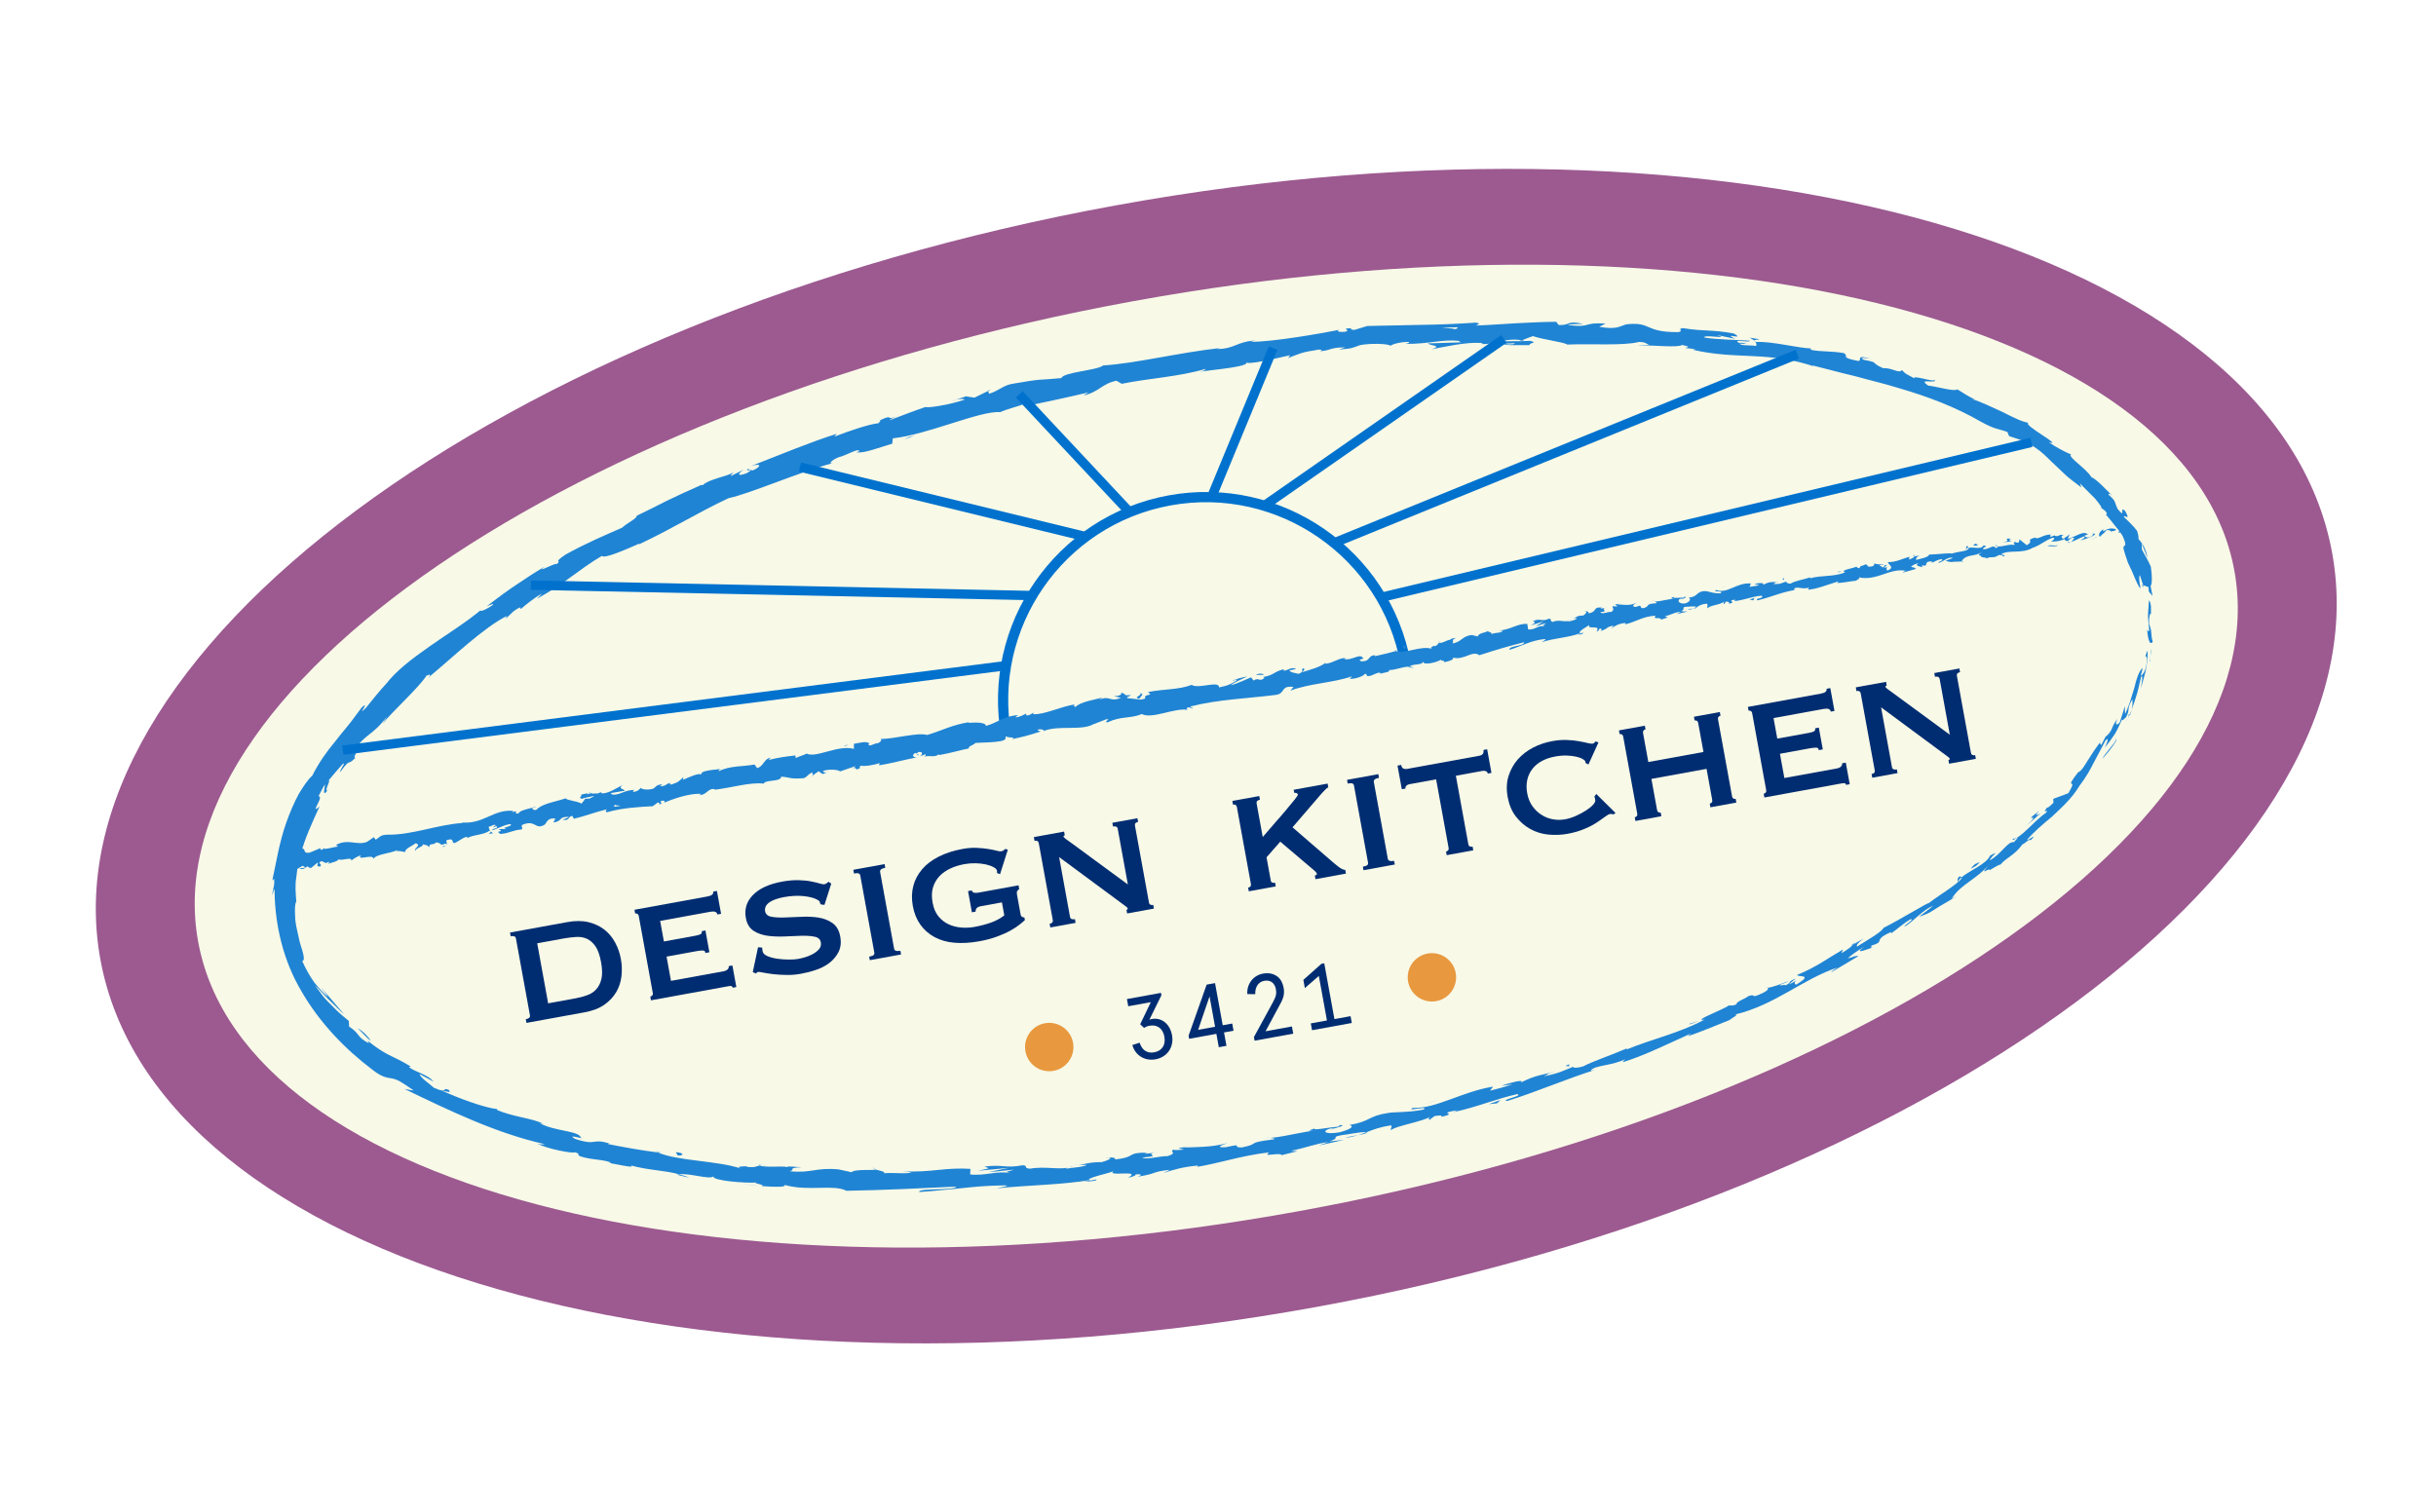 <svg width="298" height="185" viewBox="0 0 298 185" fill="none" xmlns="http://www.w3.org/2000/svg">
<g clip-path="url(#clip0_2832_34703)">
<path d="M161.067 159.906C236.457 146.169 292.076 104.861 285.294 67.642C278.512 30.423 211.898 11.388 136.507 25.126C61.116 38.863 5.498 80.172 12.28 117.39C19.062 154.609 85.676 173.644 161.067 159.906Z" fill="#9C5A90"/>
<path d="M158.931 148.184C227.716 135.65 278.937 100.566 273.334 69.821C267.732 39.077 207.429 24.314 138.643 36.849C69.858 49.383 18.637 84.467 24.239 115.211C29.842 145.956 90.145 160.718 158.931 148.184Z" fill="#F8F9E7"/>
<path d="M157.436 139.981C220.14 128.555 267.099 98.042 262.322 71.827C257.545 45.613 202.841 33.624 140.137 45.05C77.433 56.476 30.474 86.99 35.251 113.204C40.028 139.419 94.731 151.407 157.436 139.981Z" fill="#F8F9E7"/>
<path d="M263.079 71.69C262.928 71.437 262.752 71.621 262.882 72.402L263.326 72.915L263.079 71.69Z" fill="#2084D4"/>
<path d="M262.656 77.047C262.742 77.965 262.934 79.084 263.346 78.531C263.064 77.556 263.317 77.347 262.898 76.327C262.86 75.542 263.021 74.953 263.16 75.079C263.111 74.936 263.136 74.629 263.135 74.302C263.112 73.98 263.048 73.631 262.907 73.435C262.862 73.699 262.842 73.971 262.837 74.264C262.807 74.549 262.782 74.856 262.779 75.16C262.752 75.783 262.86 76.439 262.914 77.117C262.801 77.394 262.727 77.116 262.668 77.046L262.656 77.047Z" fill="#2084D4"/>
<path d="M207.846 124.909L208.31 124.766C208.174 124.791 208.021 124.842 207.846 124.909Z" fill="#2084D4"/>
<path d="M162.854 138.178C163.204 138.114 163.341 138.031 163.357 137.993C163.036 138.087 162.769 138.159 162.854 138.178Z" fill="#2084D4"/>
<path d="M154.898 139.232C155.067 139.201 155.218 139.197 155.367 139.181C155.18 139.18 155.007 139.189 154.898 139.232Z" fill="#2084D4"/>
<path d="M207.846 124.909L206.643 125.279C206.612 125.425 207.267 125.119 207.846 124.909Z" fill="#2084D4"/>
<path d="M260.57 87.476C260.689 87.233 260.728 87.004 260.784 86.796C260.706 87.008 260.651 87.216 260.546 87.41C260.55 87.433 260.566 87.453 260.581 87.474L260.57 87.476Z" fill="#2084D4"/>
<path d="M226.366 115.741L226.707 115.562C226.783 115.467 226.847 115.373 226.912 115.28L226.38 115.75L226.366 115.741Z" fill="#2084D4"/>
<path d="M239.703 107.237C239.4 107.432 239.498 107.776 239.463 107.968C239.55 107.743 239.722 107.536 239.964 107.329C239.932 107.277 239.856 107.244 239.703 107.237Z" fill="#2084D4"/>
<path d="M257.644 89.968L257.851 89.569C257.8 89.671 257.702 89.841 257.644 89.968Z" fill="#2084D4"/>
<path d="M216.228 120.817C216.228 120.817 216.115 120.768 216.047 120.78C216.053 120.814 216.136 120.822 216.228 120.817Z" fill="#2084D4"/>
<path d="M253.34 55.536C253.34 55.536 253.324 55.574 253.301 55.578C253.4 55.607 253.436 55.612 253.34 55.536Z" fill="#2084D4"/>
<path d="M262.244 71.842L262.165 71.6C262.105 71.587 262.031 71.566 261.975 71.576L262.244 71.842Z" fill="#2084D4"/>
<path d="M140.35 140.961C140.35 140.961 140.384 140.955 140.418 140.949C140.799 140.868 140.583 140.896 140.35 140.961Z" fill="#2084D4"/>
<path d="M40.215 96.493C39.737 97.07 39.934 96.486 40.124 95.997C40.317 95.519 40.463 95.107 39.713 95.978C39.915 95.871 39.174 98.011 40.215 96.493Z" fill="#2084D4"/>
<path d="M260.332 87.834C260.227 88.028 260.122 88.222 260.009 88.429C260.159 88.168 260.266 87.986 260.332 87.834Z" fill="#2084D4"/>
<path d="M39.712 95.978L39.572 96.167C39.627 96.087 39.666 96.045 39.712 95.978Z" fill="#2084D4"/>
<path d="M106.729 142.868C106.797 142.926 106.934 142.971 107.07 143.016C107.064 142.982 106.986 142.938 106.729 142.868Z" fill="#2084D4"/>
<path d="M131.86 142.473L131.232 142.483C131.48 142.496 131.676 142.484 131.86 142.473Z" fill="#2084D4"/>
<path d="M93.684 142.611C93.348 142.555 93.234 142.506 92.779 142.507C92.817 142.524 92.867 142.538 92.916 142.552C93.085 142.522 93.305 142.516 93.693 142.597L93.684 142.611Z" fill="#2084D4"/>
<path d="M80.238 140.853C80.303 140.887 80.39 140.918 80.479 140.96C80.612 140.983 80.767 141.001 80.908 141.01L80.25 140.85L80.238 140.853Z" fill="#2084D4"/>
<path d="M214.029 41.32C214.31 41.455 214.484 41.575 214.61 41.692C214.434 41.432 216.448 41.672 214.029 41.32Z" fill="#2084D4"/>
<path d="M260.404 87.401C260.436 87.512 260.411 87.633 260.331 87.834C260.399 87.694 260.466 87.553 260.536 87.424C260.515 87.369 260.475 87.342 260.406 87.412L260.404 87.401Z" fill="#2084D4"/>
<path d="M92.901 145.096C92.178 145.03 91.458 144.916 90.731 144.827C91.341 144.914 92.121 145.04 92.901 145.096Z" fill="#2084D4"/>
<path d="M116.511 49.088L116.979 48.909C116.787 48.944 116.624 49.009 116.511 49.088Z" fill="#2084D4"/>
<path d="M84.278 144.08C83.909 143.914 83.502 143.79 83.088 143.691C82.997 143.707 82.892 143.703 82.828 143.738L84.28 144.091L84.278 144.08Z" fill="#2084D4"/>
<path d="M228.909 43.912C226.883 43.349 227.85 44.047 227.36 44.171C224.909 43.709 226.312 43.605 225.539 43.198C223.986 42.932 222.749 43.053 221.611 42.818C221.538 42.738 221.326 42.66 221.6 42.633C219.927 42.6 216.798 41.736 214.848 41.847C214.709 41.79 214.654 41.742 214.623 41.701C214.893 41.967 214.909 42.185 214.819 42.33C213.895 42.184 213.075 42.356 212.771 42.027C213.334 42.111 213.396 42.006 213.678 41.955L212.696 41.936C211.879 41.42 214.033 41.983 214.072 41.685C212.162 41.567 209.931 41.542 208.5 41.301C208.244 40.858 211.896 41.58 210.017 40.99L212.234 41.449C210.599 40.604 213.593 41.679 212.105 40.808C209.163 40.271 208.769 40.6 205.83 40.144C205.145 40.292 206.019 40.483 205.335 40.631C201.114 40.689 202.105 39.343 198.972 39.68C198.15 39.9 197.815 40.369 195.636 39.985L196.403 39.589C193.524 39.402 194.735 40.161 191.735 39.752C192.277 39.595 193.994 39.678 193.561 39.605C191.622 39.201 192.177 39.811 190.677 39.77L190.371 39.371C188.835 39.383 187.229 39.465 185.577 39.545C183.926 39.636 182.237 39.769 180.547 39.832C180.735 39.716 181.305 39.578 180.517 39.476C178.386 39.62 176.108 39.72 173.84 39.749C171.576 39.8 169.335 39.847 167.267 39.886L165.721 40.354C165.353 40.386 165.027 40.259 165.418 40.164C163.798 40.168 165.353 40.386 164.596 40.582C163.693 40.677 163.379 40.489 163.946 40.339C161.141 40.874 155.992 41.789 152.981 41.836L153.544 41.663C151.218 41.819 151.041 42.702 148.861 42.703L149.259 42.584C144.242 43.137 138.823 44.486 134.948 44.714C134.321 45.306 130.016 45.543 129.844 46.262C126.958 46.543 127.736 46.273 123.738 46.978C122.67 47.196 122.274 47.77 120.996 48.177L120.876 47.838L119.206 48.655L118.163 48.495L116.966 48.9C117.458 48.787 118.041 48.786 117.991 48.9C116.14 49.552 113.324 49.96 113.223 49.792C111.752 50.293 110.305 50.86 108.854 51.404C108.906 51.243 109.635 50.958 110.205 50.691C107.941 51.768 109.662 50.464 107.58 51.45C107.893 51.439 107.486 51.7 107.455 51.787C106.297 51.893 103.862 52.733 102.076 53.42L102.351 53.078C99.056 54.122 95.526 55.604 91.912 57.009C93.25 56.614 93.111 57.129 92.06 57.565L91.501 57.375C90.901 57.858 92.66 57.083 91.361 57.89C90.01 58.405 90.307 57.861 91.023 57.439L89.441 58.228C89.301 58.161 89.66 57.956 89.71 57.783C89.135 58.273 86.743 58.58 85.955 59.377L85.817 59.32C84.049 60.109 82.756 60.694 81.579 61.27C80.406 61.868 79.307 62.43 77.881 63.109C77.961 63.421 76.826 63.908 76.106 64.564C73.98 65.499 71.598 66.504 69.154 67.87C67.531 69.005 68.797 68.402 68.127 69.013C67.86 68.829 65.451 70.259 66.603 69.349C65.149 70.197 64.27 70.812 63.282 71.47C62.293 72.117 61.231 72.881 59.545 74.179C59.993 74.016 60.449 73.77 60.283 74.01C59.67 74.483 58.765 74.892 58.766 74.706L58.915 74.562C57.087 76.108 54.738 77.55 52.568 79.076C50.396 80.591 48.372 82.149 47.212 83.712L47.345 83.548C46.438 84.518 45.603 85.567 44.776 86.593C43.471 87.879 45.372 85.645 44.305 86.504C43.631 87.349 43.091 88.159 42.517 88.846C41.943 89.534 41.419 90.177 40.928 90.814C39.895 92.052 39.017 93.307 38.2 94.902C37.669 95.383 37.118 96.195 36.537 97.163C36.007 98.157 35.487 99.336 35.048 100.57C34.15 103.065 33.741 105.809 33.31 107.73L33.54 107.524C33.606 108.527 33.374 108.72 33.3 109.468C33.455 109.358 33.487 108.385 33.589 109.008C33.632 113.208 34.665 117.601 36.925 121.363C39.118 125.148 42.21 128.361 45.588 130.905C46.813 131.871 47.365 131.828 47.923 131.948C48.201 132.002 48.494 132.077 48.909 132.305C49.312 132.534 49.841 132.881 50.63 133.436L49.486 133.237C55.048 135.93 60.836 138.711 66.689 139.999C66.325 139.984 66.276 140.098 65.73 139.917C66.85 140.564 70.216 141.187 70.282 140.976C71.176 141.21 70.445 141.227 70.967 141.469C72.156 141.917 74.129 141.872 74.726 142.265C74.83 142.328 74.356 142.286 74.13 142.257C74.966 142.303 77.877 143.055 77.163 142.59C79.314 143.201 81.386 143.185 83.098 143.689C84.298 143.493 86.85 144.381 87.28 143.929C87.049 144.449 91.108 144.782 92.524 144.687C92.045 144.809 93.726 144.946 93.163 145.119C94.76 145.247 96.233 145.27 95.981 144.978C98.885 145.813 101.929 144.862 103.55 145.697C108.324 145.608 112.715 145.391 116.979 145.185C116.839 145.7 112.259 145.323 112.448 145.848C114.475 145.711 116.071 145.514 117.666 145.375C119.255 145.202 120.836 145.054 122.85 145.036C123.893 145.068 122.265 145.283 121.924 145.392C125.955 144.995 129.752 144.979 133.316 144.388C133.313 144.435 132.932 144.517 132.562 144.596C133.269 144.513 134.216 144.527 134.119 144.312L133.43 144.437C132.269 144.206 136.169 143.472 136.269 143.256C135.144 144.055 139.822 143.051 138.007 144.093C138.47 144.009 139.042 143.823 138.912 143.683C139.605 143.65 139.84 143.724 139.152 143.978C141.667 143.578 140.738 143.409 143.02 143.133C143.029 143.248 142.57 143.355 142.354 143.511C143.487 143.141 144.611 142.785 146.549 142.606C146.448 142.695 146.679 142.746 146.1 142.828C149.407 142.295 151.637 141.423 155.278 140.993C154.292 141.662 156.527 140.94 156.797 141.334C157.434 141.183 158.08 141.018 158.715 140.856L157.901 140.806C159.605 140.495 161.033 139.886 162.522 139.742L161.293 140.164C162.346 139.926 163.402 139.71 164.45 139.449C163.846 139.524 163.231 139.602 162.622 139.654C164.294 139.105 162.336 139.17 164.603 138.815C164.162 138.954 166.287 138.462 167.217 138.514C168.021 138.192 168.852 137.89 170.111 137.695C170.458 137.748 169.96 138.212 170.189 138.252C170.929 137.709 174.105 137.224 175.04 136.599C174.722 136.773 174.752 137.001 174.882 137.012L175.497 136.55C176.293 136.44 176.412 136.454 176.333 136.655C178.668 136.101 175.456 136.325 178.281 135.833C178.073 135.906 178.183 135.933 177.744 136.083C180.552 135.501 183.029 134.444 185.605 133.869C186.47 134.073 183.418 134.594 184.383 134.71C188.013 133.582 191.759 131.944 195.269 130.861L194.6 131.03C194.889 130.312 197.289 130.435 198.942 129.527C198.534 129.718 198.488 130.041 198.587 129.942C200.993 129.2 203.368 128.033 206.846 126.455L206.462 126.781C207.885 126.336 210.112 125.382 211.603 124.796C211.973 124.46 212.82 124.119 212.228 124.134C217.136 122.983 220.57 119.758 224.784 118.384C224.33 118.641 223.748 119.097 224.121 118.901L227.339 116.986C226.949 116.893 226.831 117.078 226.038 117.269C226.38 116.904 227.249 116.302 228.051 115.842C226.678 116.814 228.27 116.21 228.971 115.965C228.83 115.956 228.991 115.752 228.901 115.71C230.826 115.138 228.917 115.089 231.369 114.025L231.323 114.22C232.14 113.651 232.813 112.992 233.742 112.462C234.281 112.48 232.922 113.147 232.99 113.391C234.262 112.565 235.205 111.344 236.496 110.817C236.014 111.243 235.259 111.765 234.75 112.173C236.211 111.685 236.28 111.486 237.237 110.915L237.141 110.968C237.878 110.53 238.63 110.114 239.35 109.656C239.16 109.761 238.956 109.856 238.763 109.95C239.828 108.182 241.835 107.618 243.494 105.59C241.862 107.508 243.348 106.071 243.418 106.455C243.989 106.13 244.835 105.591 244.671 105.842C245.452 104.884 246.379 104.727 247.414 103.302C247.548 103.336 248.404 102.469 248.38 102.847C249.479 101.714 247.982 102.966 247.978 102.756C248.762 101.809 249.855 100.899 251.058 99.887C252.192 98.818 253.476 97.675 254.386 96.145C255.297 94.942 255.709 94.132 256.114 93.347C256.521 92.574 256.912 91.838 257.563 90.612C258.218 89.921 257.487 91.477 257.487 91.477C257.974 90.887 258.364 90.338 258.719 89.795C259.06 89.232 259.313 88.638 259.612 87.977C259.562 88.278 259.777 88.052 260.102 87.725C260.637 86.694 260.083 86.854 260.859 85.546C260.866 85.837 260.913 86.225 260.795 86.794C261.027 86.145 261.234 85.49 261.439 84.823C261.632 84.158 261.75 83.461 261.93 82.787C262.237 82.486 261.944 83.694 261.899 84.215C262.095 83.433 262.451 82.447 262.579 81.549C262.707 80.652 262.778 79.893 262.682 79.619L262.346 80.59C262.464 80.02 262.676 80.354 262.626 80.783C262.591 82.189 262 82.657 261.878 82.691C261.958 82.362 262.064 82.051 262.108 81.717C261.658 82.125 261.35 83.056 261.097 84.163C260.766 85.225 260.432 86.464 259.965 87.353C259.965 87.038 259.942 86.716 259.907 86.396C259.776 87.085 259.506 87.716 259.315 88.392C258.99 88.72 258.628 88.844 259.037 87.954C258.147 89.083 258.604 89.163 257.705 90.05C257.593 90.14 257.615 90.066 257.666 89.964L257.028 91.199C257.094 90.919 256.621 91.203 257.139 90.526C256.373 91.505 255.837 92.337 255.404 93.034C254.981 93.717 254.674 94.274 254.227 94.507L254.336 94.336C252.222 97.064 254.398 94.802 253.014 97.059L251.18 97.743L251.199 98.23C250.94 98.475 250.437 98.975 250.424 98.779C249.674 99.906 250.695 98.729 250.312 99.44C249.572 99.925 248.735 100.765 248.001 101.47C247.266 102.175 246.58 102.696 246.251 102.617C245.953 103.219 247.634 101.7 246.363 103.039C245.573 102.927 244.826 104.52 243.4 105.269C243.581 104.724 244.847 103.933 243.446 104.69C243.035 105.697 240.99 106.501 239.964 107.329C240.069 107.52 239.51 107.972 238.708 108.561C237.906 109.15 236.837 109.811 235.96 110.495C236.01 110.323 232.329 112.579 230.469 113.501L230.486 113.404C230.355 113.965 228.478 114.983 227.163 115.829C227.095 115.584 227.288 115.363 227.963 114.844C227.542 115.095 227.12 115.335 226.695 115.564C226.456 115.852 226.098 116.127 225.28 116.626L225.454 116.175C223.775 117.134 222.178 118.346 219.854 119.282C219.855 119.608 222.003 119.112 219.712 120.485C219.553 120.386 219.343 120.191 219.939 119.814C219.752 119.942 219.269 120.298 218.828 120.436C219.113 120.21 219.385 119.974 219.668 119.735C218.599 120.14 219.228 120.2 218.399 120.573C218.314 120.367 217.714 120.721 217.756 120.503C217.956 120.385 218.514 120.249 218.788 120.024C217.848 120.429 216.664 120.842 216.223 120.853C216.354 120.934 216.355 121.132 215.684 121.476C213.937 122.318 214.968 121.513 213.891 121.872C213.521 122.208 212.325 122.554 212.432 122.884C211.913 123.107 211.755 123.008 211.512 123.017C210.66 123.592 207.199 124.875 208.382 124.776L208.624 124.697C208.624 124.697 208.528 124.75 208.474 124.771C205.558 126.363 202.04 127.144 199.016 128.395L198.995 128.282C197.193 129.077 194.915 129.818 193.66 130.478C193.11 130.66 192.304 130.713 192.488 130.505C191.095 131.05 190.979 131.246 188.857 131.691C190.233 131.056 188.306 131.675 190.289 131.104C188.405 131.576 187.931 131.534 186.034 132.45C186.634 131.968 184.533 132.526 183.67 132.846L185.039 132.679C184.048 132.999 183.169 133.229 182.277 133.45L182.652 132.95C180.682 133.274 179.02 133.938 177.433 134.507C175.858 135.074 174.38 135.6 172.822 135.557C171.864 136.058 174.967 135.237 174.13 135.762C172.333 136.136 170.357 136.042 169.811 136.176C167.337 136.545 167.658 137.221 165.066 137.647C165.416 137.711 165.807 138.001 163.922 138.532C162.116 138.86 161.602 138.406 162.71 138.088C163.137 137.998 163.357 137.993 163.343 138.042C163.906 137.87 164.659 137.651 163.914 137.659L163.715 137.846C162.805 137.907 160.339 138.38 160.875 138.061C159.548 138.454 160.341 138.391 161.355 138.265C159.021 138.504 157.766 138.977 155.366 139.24C155.753 139.251 156.131 139.345 155.759 139.413C152.247 139.843 154.268 139.929 151.916 140.393C150.543 140.41 152.317 139.842 149.964 140.364C148.487 140.446 149.605 140.056 150.164 139.861C148.03 140.436 146.084 140.313 144.834 140.424L145.963 140.16C145.295 140.329 144.722 140.386 144.154 140.467L144.841 140.656C144.161 140.698 143.591 140.767 143.593 140.65C142.918 140.913 144.187 141.032 142.841 141.452C141.929 141.432 140.122 141.947 139.761 141.628C142.597 141.391 139.411 141.307 141.793 140.943C141.334 141.05 140.775 141.117 140.095 141.159C139.986 141.133 140.185 141.073 140.363 141.029C137.621 141.016 139.168 141.573 136.354 141.865C136.695 141.628 135.666 141.547 135.206 141.642C136.339 141.529 135.781 141.922 134.758 142.19C132.942 142.206 132.805 142.476 131.861 142.543L132.943 142.533C132.602 142.77 131.69 142.819 130.439 142.989C130.318 142.836 131.578 142.781 131.118 142.749C129.748 143.231 127.927 142.642 125.998 142.994C125.086 142.915 125.883 142.619 125.094 142.576C122.919 142.984 122.712 142.427 120.426 142.739C121.101 142.989 121.215 142.91 119.61 143.249L123.381 142.9L120.977 143.396C122.123 143.35 123.377 143.133 124.064 143.125C122.916 143.416 123.032 143.348 123.591 143.537C122.004 143.209 120.498 143.903 118.678 143.698L118.716 143.015C117.359 142.924 116.15 143.005 114.845 143.138C113.54 143.271 112.132 143.411 110.364 143.302L111.493 143.422C111.016 143.684 109.318 143.446 108.171 143.55C108.28 143.32 107.566 143.24 107.083 143.083C107.137 143.248 104.514 142.992 104.173 143.427L102.607 143.083C99.771 142.807 99.328 143.576 96.597 143.304C97.437 143.116 96.206 142.885 98.047 142.818C97.13 142.775 96.325 142.642 96.295 142.799C95.772 142.615 93.749 142.902 92.927 142.609C92.532 142.681 92.384 142.894 91.37 142.764C91.265 142.702 91.385 142.657 91.385 142.657C91.37 142.764 89.772 142.636 90.639 142.979C87.912 142.019 82.8 142.053 80.488 141.005C78.51 140.771 76.144 140.328 74.367 139.976C74.5 139.94 74.393 139.866 74.727 139.968C72.356 139.176 73.091 140.266 70.371 139.352C69.061 138.623 71.875 139.544 71.038 139.172C70.854 138.354 67.704 138.404 66.007 137.407L66.455 137.501C65.153 136.817 62.977 136.712 60.773 135.808C60.773 135.808 60.908 135.784 60.824 135.706C59.167 135.506 56.266 134.426 54.161 133.493C54.927 133.539 55.161 133.8 54.906 133.357C53.968 132.945 54.972 133.916 53.086 133.094C52.57 132.628 51.345 131.791 51.335 131.42L53.029 132.335C52.373 131.487 50.826 131.186 50.025 130.563L50.231 130.478C47.742 128.974 47.442 129.308 44.972 127.333L45.135 127.653C43.554 126.846 44.155 126.561 42.709 125.601L42.665 124.909C42.237 124.544 41.438 123.932 40.685 123.125C40.309 122.728 39.864 122.331 39.514 121.882C39.164 121.432 38.825 120.981 38.529 120.569C39.006 120.948 39.542 121.655 40.206 122.292C40.893 122.924 41.513 123.639 42.106 124.079C41.332 123.287 39.685 121.221 39.239 120.824C39.524 121.169 39.915 121.587 40.115 121.982C39.578 121.532 39.051 120.94 38.467 120.231C37.937 119.499 37.424 118.602 36.969 117.577C37.203 117.581 37.211 117.242 37.09 116.705C36.98 116.165 36.664 115.453 36.523 114.616C36.339 113.799 36.111 112.931 36.107 112.139C36.068 111.354 36.039 110.683 36.246 110.284C36.179 109.34 36.074 108.38 36.237 107.418C36.301 106.94 36.355 106.464 36.417 105.974C36.54 105.497 36.663 105.02 36.786 104.543C37.273 102.613 38.154 100.727 39.096 98.667C38.442 99.24 38.574 98.937 38.795 98.489C39.03 98.049 39.341 97.456 38.971 97.407C39.447 96.435 39.662 96.081 39.744 96.019C40.465 95.177 41.149 94.329 41.888 93.519C42.205 93.274 42.081 93.495 41.901 93.784C41.734 94.083 41.534 94.457 41.626 94.452C42.997 92.57 42.434 93.827 43.487 92.703C43.123 92.815 43.638 91.801 44.61 90.866C44.113 91.271 43.64 91.684 43.185 92.128C44.008 90.696 44.658 90.298 45.203 89.837C45.762 89.385 46.35 88.963 47.369 87.647L46.811 88.553C47.847 87.199 51.231 84.146 52.174 82.668C52.453 82.536 52.887 82.422 52.342 82.952C55.473 80.365 59.115 76.811 62.01 75.362L61.847 75.683C62.462 75.221 62.767 74.653 63.682 74.3C63.673 74.383 63.517 74.61 63.821 74.426C64.134 74.159 65.385 73.092 66.304 72.633L65.672 73.261C69.196 71.36 70.727 69.717 73.644 68.008C73.862 68.435 76.752 67.15 78.198 66.514L78.179 66.599C82.397 64.606 85.172 62.818 89.111 60.958C91.793 60.388 97.673 57.789 101.874 56.663C101.223 56.804 101.843 56.237 102.561 55.955C103.557 55.726 105.124 54.73 105.108 55.222L104.767 55.331C105.641 55.521 107.573 54.738 109.146 54.288L109.225 53.633C113.534 53.162 119.901 50.23 122.361 50.423C123.322 50.003 124.566 49.73 125.522 49.346L125.548 49.679C128.342 49.088 129.737 48.811 133.17 48.01L132.516 48.386C134.46 47.985 134.781 46.936 136.582 46.584L137.222 46.958C140.628 46.267 144.167 46.112 147.486 45.134C147.442 45.212 147.365 45.366 146.812 45.466C148.426 45.242 153.098 44.845 152.426 44.292C152.527 44.716 155.988 43.876 157.824 43.46L157.572 43.809C159.098 43.227 159.136 43.116 161.324 42.775C161.846 42.762 161.804 42.979 161.105 42.978C162.864 42.973 162.429 42.504 164.561 42.5L163.794 42.768C165.589 42.639 165.431 42.54 166.399 42.224C167.512 41.998 169.813 42.021 170.098 42.307C170.331 42.113 171.292 41.822 172.356 41.838C172.502 41.939 172.123 42.032 171.933 42.078C174.943 42.089 176.384 41.488 178.463 41.704C178.506 41.813 178.643 41.858 178.822 41.883C176.436 41.968 174.512 42.028 174.692 41.995C174.71 42.283 176.629 42.26 175.118 42.733C176.642 42.456 179.28 41.835 181.156 41.959C181.243 41.99 181.339 42.008 181.406 42.054L181.214 42.089C181.65 42.114 182.04 42.078 182.403 42.023C183.005 42.065 183.383 42.09 183.954 42.091C184.182 42.317 186.166 42.2 187.114 42.226C187.032 41.903 188.291 41.965 187.121 41.688C187.276 41.707 186.941 41.721 186.302 41.733C186.151 41.737 185.989 41.743 185.887 41.762C185.91 41.758 185.933 41.753 185.953 41.738C185.323 41.736 184.5 41.758 183.559 41.778C184.32 41.604 185.108 41.449 186.18 41.638C186.678 41.431 187.224 41.227 187.52 41.126C188.837 41.574 191.372 41.858 191.707 42.158C194.644 42.031 198.603 42.324 200.485 41.841C201.322 41.828 201.428 42.089 201.729 42.209C201.243 42.227 200.675 42.179 200.406 42.24C202.082 42.226 205.338 42.565 205.774 42.206C207.843 42.622 204.562 42.462 207.439 42.707L207.033 42.781C212.564 44.093 216.371 42.851 222.392 44.995C221.972 44.862 221.773 44.793 221.698 44.702C223.443 45.13 225.2 45.626 226.977 46.036C228.734 46.532 230.545 46.937 232.301 47.491C235.833 48.514 239.29 49.831 242.342 51.606C244.091 52.57 244.404 52.431 245.564 52.849L245.773 53.359C246.444 53.587 247.134 53.787 247.777 54.055C248.444 54.388 249.015 54.773 249.557 55.188C250.099 55.602 250.551 56.102 251.056 56.57C251.561 57.037 252.07 57.527 252.634 58.066C253.188 58.606 253.888 59.061 254.612 59.64L254.436 59.124C254.889 59.625 255.661 60.347 256.265 60.971C256.818 61.64 257.218 62.173 257.043 62.17C257.163 62.253 257.509 62.365 257.747 62.834L257.632 62.972C257.996 63.372 258.321 63.814 258.667 64.24C259.013 64.667 259.382 65.089 259.655 65.564C260.181 66.727 259.97 66.719 259.838 66.825C259.685 66.946 259.733 67.147 260.309 68.837C260.434 69.141 260.64 69.5 260.802 69.878C260.953 70.259 261.117 70.648 261.273 70.993C261.583 71.671 261.843 72.136 261.843 71.88C261.722 71.343 261.611 70.477 261.781 70.388L262.178 71.609C262.745 71.716 263.552 72.688 263.115 69.329C262.808 68.603 262.383 67.935 262.026 67.254C262.012 66.988 262.021 66.718 261.985 66.457C262.245 67.051 262.464 67.675 262.703 68.284C262.533 67.161 262.117 66.538 261.598 65.933C261.638 65.704 261.579 65.377 261.416 64.929C260.942 64.315 260.365 63.768 259.814 63.239C259.833 62.897 260.721 63.866 259.974 62.522C259.196 61.766 260.142 63.634 259.054 62.27C258.581 61.272 258.919 61.397 257.944 60.525C257.936 60.294 258.174 60.448 258.544 60.812C257.728 59.982 256.451 58.606 255.839 58.379C255.254 57.343 252.919 55.916 253.325 55.585C252.953 55.466 251.475 54.71 250.633 54.117C252.551 54.665 247.401 51.99 248.134 51.728C247.38 51.621 246.252 51.057 245.005 50.422C243.726 49.862 242.37 49.142 241.17 48.824C241.312 48.833 241.597 48.863 241.791 48.967C240.532 48.392 240.22 48.088 239.438 47.636C239.111 47.952 237.059 47.312 235.881 47.177C234.442 46.191 237.019 47.027 236.671 46.461C236.648 46.652 235.929 46.48 235.259 46.322C234.591 46.176 233.99 46.076 234.206 46.304C233.063 45.662 233.189 45.837 232.667 45.279C232.288 45.756 231.494 44.98 230.363 45.046C228.64 44.288 230.037 44.406 228.01 44.03C227.104 43.6 228.93 43.897 228.93 43.897L228.909 43.912ZM180.556 39.947C180.972 39.929 181.33 39.911 181.551 39.906C181.342 39.909 181.053 39.926 180.556 39.947ZM176.491 40.093C176.988 40.072 177.603 40.054 178.253 40.04C178.4 40.142 178.247 40.263 177.842 40.278C178.059 40.192 177.099 40.169 176.493 40.105L176.491 40.093ZM185.101 42.115C184.459 42.173 184.248 42.107 184.155 42.042C184.457 42.034 184.815 42.015 185.276 41.989C185.299 41.985 185.328 41.957 185.351 41.953C185.292 42.01 185.221 42.07 185.101 42.115Z" fill="#2084D4"/>
<path d="M186.248 41.696C186.338 41.679 186.394 41.669 186.511 41.671C186.379 41.648 186.258 41.624 186.126 41.601C186.051 41.638 185.963 41.666 185.899 41.701C186.016 41.703 186.133 41.705 186.248 41.696Z" fill="#2084D4"/>
<path d="M208.388 124.74L208.309 124.755C208.376 124.743 208.444 124.73 208.493 124.745C208.437 124.755 208.435 124.744 208.388 124.74Z" fill="#2084D4"/>
<path d="M120.854 47.783L120.879 47.86L121.211 47.695L120.854 47.783Z" fill="#2084D4"/>
<path d="M228.958 115.956C228.958 115.956 229.093 115.932 229.259 115.878C229.234 115.871 229.112 115.905 228.958 115.956Z" fill="#2084D4"/>
<path d="M237.234 110.904L238.441 110.229C237.909 110.513 237.539 110.72 237.234 110.904Z" fill="#2084D4"/>
<path d="M243.387 106.659C243.426 106.559 243.416 106.502 243.419 106.455L243.408 106.457L243.396 106.646L243.387 106.659Z" fill="#2084D4"/>
<path d="M132.547 144.575C132.445 144.594 132.355 144.61 132.262 144.615C131.597 144.737 132.05 144.666 132.547 144.575Z" fill="#2084D4"/>
<path d="M167.227 138.501C166.878 138.634 166.529 138.768 166.154 138.883C166.775 138.77 167.248 138.683 167.227 138.501Z" fill="#2084D4"/>
<path d="M93.14 145.123C93.057 145.114 92.985 145.104 92.891 145.098L93.129 145.125L93.14 145.123Z" fill="#2084D4"/>
<path d="M164.548 139.222C165.177 139.154 165.678 139.027 166.153 138.882C165.645 138.975 165.043 139.061 164.548 139.222Z" fill="#2084D4"/>
<path d="M262.961 81.084L263.059 80.728C263.059 80.728 263.019 80.7 263.015 80.678L262.963 81.095L262.961 81.084Z" fill="#2084D4"/>
<path d="M263.013 80.666L263.067 80.26C263.03 80.441 262.989 80.6 263.013 80.666Z" fill="#2084D4"/>
<path d="M263.168 79.402L263.056 80.262C263.12 79.971 263.218 79.615 263.168 79.402Z" fill="#2084D4"/>
<path d="M258.855 90.283L258.884 90.441C258.908 90.379 258.898 90.322 258.855 90.283Z" fill="#2084D4"/>
<path d="M257.198 92.835C257.669 92.283 258.416 91.459 258.917 90.563L258.895 90.439C258.763 90.93 257.466 92.192 257.198 92.835Z" fill="#2084D4"/>
<path d="M247.766 101.14L249.637 99.505C249.233 99.719 248.711 99.989 249.498 99.192C246.973 101.075 250.164 98.943 247.768 101.151L247.766 101.14Z" fill="#2084D4"/>
<path d="M241.738 105.934C242.745 105.063 241.621 105.804 241.625 105.698C241.025 106.309 240.876 106.452 241.738 105.934Z" fill="#2084D4"/>
<path d="M191.934 130.536L191.969 130.215C190.998 130.578 191.99 130.328 191.934 130.536Z" fill="#2084D4"/>
<path d="M182.121 135.098L183.14 134.994L183.534 134.596L182.121 135.098Z" fill="#2084D4"/>
<path d="M175.476 134.701L175.904 134.553L174.264 135.085L175.476 134.701Z" fill="#2084D4"/>
<path d="M82.662 140.971L82.912 141.38C83.608 141.428 83.808 141.053 82.662 140.971Z" fill="#2084D4"/>
<path d="M45.363 127.367C45.145 126.94 44.392 126.134 43.752 125.819C44.408 126.41 44.989 127.109 45.363 127.367Z" fill="#2084D4"/>
<path d="M111.255 53.449L110.504 53.807L111.944 53.265L111.255 53.449Z" fill="#2084D4"/>
<path d="M64.321 124.705C64.705 124.635 64.874 124.476 64.829 124.228L63.114 114.818C63.069 114.57 62.855 114.481 62.471 114.551L62.389 114.1L69.384 112.825C70.377 112.644 71.252 112.648 72.009 112.836C72.766 113.025 73.417 113.337 73.961 113.763C74.494 114.19 74.928 114.717 75.263 115.344C75.599 115.971 75.824 116.629 75.954 117.34C76.083 118.051 76.105 118.746 76.023 119.449C75.941 120.151 75.732 120.796 75.385 121.384C75.037 121.971 74.56 122.49 73.93 122.931C73.299 123.372 72.493 123.682 71.5 123.863L64.403 125.156L64.321 124.705ZM70.328 122.165C70.847 122.071 71.337 121.946 71.797 121.781C72.256 121.616 72.634 121.384 72.934 121.049C73.237 120.726 73.449 120.291 73.575 119.767C73.699 119.231 73.679 118.547 73.527 117.712C73.374 116.877 73.152 116.23 72.851 115.795C72.55 115.36 72.202 115.051 71.807 114.866C71.412 114.682 70.968 114.611 70.495 114.639C70.011 114.669 69.509 114.726 68.99 114.82L65.718 115.416L67.056 122.761L70.328 122.165Z" fill="#002D72"/>
<path d="M87.759 111.889C87.702 111.573 87.413 111.463 86.894 111.557L80.757 112.676L81.215 115.192L85.085 114.486C85.367 114.435 85.577 114.373 85.705 114.304C85.832 114.234 85.879 114.109 85.846 113.928L86.297 113.846L86.782 116.509L86.275 116.601C86.287 116.412 86.199 116.312 86.01 116.3C85.821 116.287 85.558 116.312 85.219 116.374L81.541 117.044L82.082 120.011L88.524 118.837C88.727 118.8 88.888 118.724 89.007 118.61C89.126 118.495 89.171 118.358 89.144 118.211L89.596 118.129L90.077 120.769L89.626 120.852C89.599 120.705 89.515 120.627 89.377 120.64C89.238 120.642 89.068 120.673 88.865 120.71L79.636 122.392L79.554 121.941C79.633 121.926 79.717 121.876 79.786 121.805C79.855 121.734 79.881 121.625 79.856 121.489L78.142 112.08C78.117 111.944 78.056 111.862 77.964 111.809C77.875 111.767 77.779 111.75 77.7 111.764L77.617 111.313L86.553 109.684C87.072 109.59 87.305 109.396 87.249 109.091L87.701 109.009L88.21 111.807L87.759 111.889Z" fill="#002D72"/>
<path d="M93.228 115.929C93.241 115.996 93.253 116.064 93.256 116.145C93.271 116.224 93.274 116.305 93.288 116.384C93.333 116.632 93.534 116.841 93.887 116.986C94.242 117.143 94.657 117.242 95.124 117.309C95.59 117.375 96.062 117.406 96.517 117.405C96.971 117.403 97.329 117.385 97.588 117.337C97.825 117.294 98.105 117.232 98.449 117.134C98.781 117.039 99.119 116.907 99.425 116.735C99.743 116.56 99.999 116.362 100.201 116.127C100.403 115.892 100.468 115.612 100.411 115.296C100.343 114.924 100.09 114.69 99.644 114.608C99.207 114.513 98.665 114.483 98.026 114.495C97.389 114.518 96.696 114.551 95.967 114.579C95.237 114.607 94.534 114.583 93.876 114.493C93.217 114.392 92.644 114.193 92.166 113.873C91.688 113.552 91.373 113.038 91.241 112.316C91.046 111.244 91.33 110.306 92.106 109.512C92.88 108.707 94.075 108.162 95.677 107.87C96.467 107.727 97.156 107.671 97.743 107.692C98.329 107.714 98.828 107.763 99.24 107.851C99.651 107.927 99.993 108.017 100.264 108.095C100.535 108.174 100.728 108.209 100.841 108.189C100.976 108.164 101.073 108.123 101.133 108.065C101.192 108.008 101.263 107.948 101.356 107.885L101.69 108.115L100.858 110.715L100.38 110.651C100.339 110.553 100.309 110.454 100.279 110.354C100.25 110.255 100.152 110.167 99.998 110.091C99.608 109.87 99.044 109.717 98.308 109.641C97.571 109.565 96.763 109.608 95.883 109.768C95.544 109.83 95.233 109.91 94.936 110.011C94.64 110.111 94.381 110.228 94.174 110.371C93.956 110.516 93.798 110.673 93.693 110.866C93.589 111.06 93.556 111.265 93.597 111.49C93.665 111.862 93.915 112.085 94.362 112.167C94.808 112.249 95.338 112.28 95.975 112.258C96.612 112.235 97.294 112.204 98.035 112.174C98.773 112.132 99.468 112.169 100.127 112.27C100.787 112.372 101.365 112.604 101.848 112.948C102.33 113.291 102.649 113.827 102.785 114.572C102.921 115.317 102.849 115.948 102.574 116.487C102.3 117.027 101.914 117.47 101.433 117.838C100.941 118.207 100.385 118.483 99.758 118.691C99.132 118.898 98.529 119.043 97.953 119.148C97.378 119.253 96.803 119.299 96.219 119.289C95.634 119.279 95.104 119.247 94.617 119.196C94.127 119.134 93.719 119.068 93.369 119.004C93.031 118.937 92.826 118.905 92.759 118.917C92.646 118.938 92.553 119.001 92.481 119.119L92.086 118.935L92.734 115.902L93.231 115.94L93.228 115.929Z" fill="#002D72"/>
<path d="M106.325 117.051C106.596 117.002 106.77 116.935 106.862 116.86C106.953 116.785 106.98 116.675 106.955 116.54L105.24 107.13C105.216 106.995 105.154 106.913 105.04 106.864C104.928 106.826 104.742 106.825 104.471 106.874L104.389 106.423L108.213 105.726L108.296 106.177C107.822 106.264 107.619 106.429 107.664 106.677L109.379 116.087C109.424 116.335 109.683 116.416 110.146 116.331L110.228 116.783L106.403 117.48L106.321 117.028L106.325 117.051Z" fill="#002D72"/>
<path d="M122.309 106.946L121.971 106.821C121.974 106.646 121.969 106.553 121.965 106.531C121.938 106.384 121.795 106.235 121.549 106.105C121.302 105.964 120.98 105.859 120.601 105.765C120.225 105.682 119.796 105.632 119.34 105.622C118.883 105.612 118.424 105.649 117.972 105.731C117.352 105.844 116.778 106.019 116.251 106.266C115.725 106.514 115.281 106.828 114.919 107.209C114.559 107.601 114.293 108.057 114.133 108.587C113.973 109.118 113.958 109.738 114.086 110.438C114.213 111.137 114.457 111.711 114.815 112.135C115.172 112.56 115.593 112.891 116.076 113.106C116.558 113.321 117.071 113.449 117.614 113.49C118.158 113.531 118.678 113.506 119.163 113.418C119.885 113.286 120.565 113.116 121.19 112.897C121.814 112.678 122.378 112.377 122.856 111.999L122.567 110.408L119.972 110.881C119.791 110.914 119.628 110.978 119.518 111.08C119.397 111.184 119.343 111.333 119.346 111.543L118.895 111.625L118.422 109.03L118.873 108.948C118.938 109.111 119.037 109.209 119.181 109.23C119.325 109.25 119.489 109.255 119.669 109.222L124.6 108.324L124.682 108.775C124.548 108.87 124.461 108.967 124.418 109.056C124.388 109.144 124.379 109.285 124.407 109.443L124.843 111.835C124.87 111.982 124.913 112.09 124.968 112.138C125.024 112.187 125.138 112.236 125.319 112.273L125.375 112.577C125.247 112.706 125.023 112.886 124.729 113.126C124.435 113.367 124.059 113.61 123.594 113.869C123.128 114.129 122.577 114.369 121.943 114.601C121.31 114.834 120.587 115.024 119.785 115.17C118.691 115.369 117.687 115.424 116.764 115.347C115.84 115.271 115.028 115.034 114.33 114.66C113.633 114.286 113.05 113.774 112.597 113.145C112.143 112.506 111.829 111.747 111.667 110.855C111.505 109.964 111.53 109.143 111.73 108.384C111.929 107.625 112.296 106.952 112.815 106.345C113.334 105.737 114.011 105.229 114.843 104.809C115.676 104.389 116.633 104.075 117.728 103.876C118.382 103.757 118.968 103.708 119.498 103.74C120.026 103.76 120.48 103.817 120.875 103.874C121.283 103.939 121.621 104.006 121.879 104.075C122.136 104.145 122.318 104.182 122.442 104.159C122.577 104.134 122.677 104.105 122.74 104.07C122.804 104.035 122.873 103.964 122.96 103.867L123.291 103.958L122.335 106.965L122.309 106.946Z" fill="#002D72"/>
<path d="M128.405 113.027C128.71 112.972 128.834 112.821 128.789 112.573L127.074 103.163C127.029 102.915 126.86 102.818 126.555 102.873L126.473 102.422L130.173 101.748L130.256 102.199C130.145 102.231 130.085 102.288 130.098 102.356C130.112 102.435 130.336 102.639 130.774 102.932L137.974 108.218L136.732 101.403C136.687 101.155 136.495 101.062 136.156 101.124L136.074 100.672L139.143 100.113L139.225 100.564C138.92 100.62 138.796 100.771 138.842 101.019L140.556 110.429C140.602 110.677 140.771 110.774 141.075 110.719L141.158 111.17L137.886 111.766L137.804 111.315C137.916 111.294 137.976 111.237 137.961 111.158C137.949 111.09 137.85 110.992 137.661 110.851C137.472 110.711 137.256 110.552 137.014 110.375L129.564 104.866L130.898 112.188C130.944 112.437 131.147 112.528 131.497 112.464L131.579 112.915L128.487 113.479L128.405 113.027Z" fill="#002D72"/>
<path d="M155.439 107.717C155.484 107.966 155.665 108.061 155.981 108.003L156.063 108.455L152.769 109.055L152.686 108.604C152.957 108.554 153.07 108.405 153.025 108.157L151.31 98.748C151.265 98.499 151.107 98.4 150.836 98.449L150.754 97.998L154.048 97.398L154.131 97.849C153.815 97.907 153.679 98.059 153.725 98.308L154.473 102.415C154.962 101.836 155.462 101.255 155.974 100.672C156.497 100.087 156.958 99.549 157.369 99.054C157.781 98.559 158.125 98.147 158.392 97.819C158.656 97.479 158.783 97.281 158.771 97.213C158.757 97.134 158.699 97.075 158.598 97.035C158.5 97.006 158.404 96.989 158.325 97.003L158.257 96.631L162.409 95.874L162.491 96.326C162.3 96.43 162.031 96.678 161.693 97.066L158.115 101.226L162.985 105.433C163.233 105.644 163.495 105.865 163.779 106.081C164.063 106.297 164.331 106.423 164.567 106.439L164.649 106.89L160.926 107.568L160.844 107.117C161.024 107.084 161.118 107.021 161.099 106.919C161.087 106.851 161.036 106.767 160.935 106.658C160.835 106.559 160.654 106.394 160.394 106.185L156.616 102.98L154.937 104.895L155.451 107.715L155.439 107.717Z" fill="#002D72"/>
<path d="M166.722 106.046C166.993 105.996 167.167 105.929 167.258 105.855C167.349 105.78 167.376 105.67 167.351 105.535L165.637 96.125C165.612 95.99 165.551 95.907 165.437 95.858C165.325 95.82 165.138 95.819 164.867 95.869L164.785 95.418L168.61 94.721L168.692 95.172C168.218 95.258 168.015 95.423 168.06 95.672L169.775 105.081C169.82 105.329 170.08 105.41 170.542 105.326L170.625 105.777L166.8 106.474L166.718 106.023L166.722 106.046Z" fill="#002D72"/>
<path d="M176.908 104.19C176.987 104.175 177.071 104.125 177.14 104.054C177.209 103.983 177.235 103.873 177.211 103.738L175.683 95.355L172.411 95.951C172.276 95.976 172.158 96.032 172.057 96.121C171.957 96.209 171.91 96.334 171.937 96.481L171.485 96.563L170.959 93.675L171.41 93.593C171.453 93.829 171.539 93.977 171.677 94.034C171.816 94.09 171.948 94.112 172.072 94.09L181.03 92.457C181.166 92.433 181.282 92.365 181.38 92.266C181.479 92.166 181.515 91.984 181.474 91.759L181.926 91.677L182.452 94.565L182.001 94.647C181.974 94.5 181.897 94.398 181.76 94.353C181.624 94.308 181.494 94.296 181.37 94.319L178.098 94.915L179.625 103.298C179.67 103.546 179.84 103.644 180.144 103.588L180.227 104.04L176.977 104.632L176.895 104.18L176.908 104.19Z" fill="#002D72"/>
<path d="M193.989 93.383C193.989 93.383 193.976 93.316 193.959 93.284C193.953 93.25 193.933 93.207 193.925 93.162C193.91 93.083 193.811 92.985 193.615 92.869C193.419 92.753 193.157 92.661 192.817 92.583C192.476 92.505 192.095 92.458 191.661 92.444C191.227 92.43 190.756 92.469 190.248 92.561C189.639 92.672 189.112 92.85 188.644 93.098C188.177 93.347 187.791 93.662 187.478 94.057C187.166 94.452 186.953 94.887 186.837 95.398C186.72 95.909 186.715 96.457 186.826 97.067C186.937 97.676 187.147 98.186 187.461 98.63C187.775 99.074 188.142 99.427 188.576 99.697C189.012 99.979 189.477 100.162 189.982 100.245C190.488 100.34 190.977 100.332 191.462 100.244C191.913 100.161 192.365 100.021 192.817 99.81C193.27 99.611 193.672 99.386 194.027 99.159C194.381 98.931 194.667 98.704 194.88 98.467C195.095 98.241 195.177 98.051 195.148 97.893L195.111 97.69C195.093 97.589 195.078 97.51 195.044 97.446L195.28 97.147L197.627 99.47L197.402 99.639C197.184 99.597 197.04 99.577 196.95 99.593C196.815 99.618 196.615 99.736 196.337 99.938C196.059 100.14 195.708 100.391 195.292 100.665C194.876 100.939 194.365 101.207 193.767 101.444C193.182 101.69 192.507 101.884 191.751 102.021C190.995 102.159 190.196 102.188 189.401 102.111C188.606 102.035 187.876 101.806 187.201 101.428C186.528 101.061 185.945 100.55 185.443 99.906C184.942 99.264 184.611 98.473 184.438 97.525C184.266 96.577 184.298 95.732 184.541 94.954C184.786 94.186 185.162 93.5 185.674 92.917C186.196 92.332 186.819 91.846 187.554 91.467C188.29 91.088 189.07 90.829 189.894 90.679C190.526 90.564 191.122 90.514 191.675 90.541C192.226 90.557 192.713 90.608 193.148 90.692C193.581 90.765 193.933 90.841 194.227 90.915C194.518 90.979 194.722 91.012 194.835 90.991C194.914 90.977 194.989 90.94 195.035 90.873C195.083 90.818 195.142 90.76 195.204 90.714L195.542 90.839L194.319 93.533L194 93.382L193.989 93.383Z" fill="#002D72"/>
<path d="M202.712 99.103C202.736 99.238 202.789 99.334 202.878 99.376C202.967 99.418 203.052 99.437 203.154 99.419L203.236 99.87L200.066 100.448L199.984 99.996C200.085 99.978 200.169 99.927 200.227 99.859C200.295 99.788 200.311 99.68 200.286 99.545L198.571 90.135C198.547 90 198.496 89.916 198.405 89.862C198.314 89.809 198.219 89.803 198.129 89.82L198.047 89.368L201.217 88.79L201.299 89.242C201.198 89.26 201.114 89.311 201.056 89.379C200.999 89.448 200.972 89.558 200.997 89.693L201.643 93.236L208.39 92.007L207.744 88.464C207.719 88.328 207.669 88.244 207.578 88.191C207.486 88.138 207.392 88.132 207.302 88.148L207.22 87.697L210.39 87.119L210.472 87.57C210.371 87.589 210.287 87.639 210.229 87.708C210.172 87.777 210.145 87.886 210.17 88.022L211.884 97.431C211.909 97.567 211.961 97.662 212.051 97.704C212.14 97.746 212.236 97.764 212.327 97.747L212.409 98.198L209.238 98.776L209.156 98.325C209.258 98.306 209.342 98.256 209.399 98.187C209.468 98.117 209.483 98.009 209.459 97.873L208.766 94.071L202.019 95.301L202.712 99.103Z" fill="#002D72"/>
<path d="M223.962 87.071C223.905 86.755 223.617 86.644 223.098 86.739L216.96 87.857L217.418 90.373L221.288 89.668C221.57 89.617 221.781 89.555 221.908 89.485C222.035 89.415 222.082 89.29 222.049 89.11L222.5 89.028L222.986 91.69L222.478 91.783C222.49 91.594 222.402 91.493 222.213 91.481C222.024 91.469 221.761 91.494 221.422 91.555L217.744 92.226L218.285 95.193L224.727 94.019C224.93 93.982 225.091 93.906 225.21 93.791C225.329 93.676 225.374 93.54 225.348 93.393L225.799 93.311L226.28 95.951L225.829 96.033C225.802 95.886 225.718 95.809 225.58 95.822C225.441 95.824 225.272 95.855 225.068 95.892L215.839 97.574L215.757 97.122C215.836 97.108 215.92 97.058 215.989 96.987C216.058 96.916 216.084 96.806 216.06 96.671L214.345 87.261C214.32 87.126 214.259 87.044 214.167 86.991C214.078 86.949 213.982 86.931 213.903 86.946L213.821 86.494L222.756 84.866C223.275 84.771 223.508 84.578 223.453 84.273L223.904 84.191L224.414 86.989L223.962 87.071Z" fill="#002D72"/>
<path d="M228.956 94.706C229.261 94.65 229.385 94.499 229.339 94.251L227.625 84.841C227.58 84.593 227.41 84.496 227.106 84.551L227.023 84.1L230.724 83.426L230.806 83.877C230.696 83.909 230.636 83.966 230.648 84.034C230.663 84.113 230.887 84.317 231.325 84.61L238.524 89.896L237.283 83.082C237.237 82.833 237.046 82.74 236.707 82.802L236.625 82.35L239.694 81.791L239.776 82.243C239.471 82.298 239.347 82.449 239.392 82.697L241.107 92.107C241.152 92.355 241.322 92.452 241.626 92.397L241.708 92.848L238.437 93.444L238.354 92.993C238.467 92.972 238.527 92.915 238.512 92.836C238.5 92.768 238.4 92.67 238.212 92.529C238.023 92.389 237.807 92.23 237.565 92.053L230.115 86.544L231.449 93.867C231.494 94.115 231.698 94.206 232.047 94.142L232.13 94.594L229.038 95.157L228.956 94.706Z" fill="#002D72"/>
<path d="M139.419 127.597C139.721 128.487 140.312 128.915 141.203 128.753C142.094 128.59 142.635 127.909 142.441 126.848C142.248 125.788 141.525 125.337 140.611 125.503C140.385 125.545 140.166 125.619 139.961 125.773L139.482 125.324L140.784 122.616L138.02 123.12L137.86 122.239L142.023 121.481L142.076 121.774L140.605 124.77C140.669 124.735 140.825 124.695 140.904 124.681C142.077 124.467 143.117 125.245 143.376 126.667C143.635 128.088 142.815 129.345 141.359 129.61C140.084 129.843 138.89 129.174 138.523 127.865L139.426 127.573L139.419 127.597Z" fill="#002D72"/>
<path d="M148.801 126.494L145.473 127.101L145.403 126.717L147.611 120.474L148.638 120.287L149.577 125.443L150.739 125.232L150.9 126.112L149.738 126.323L150.036 127.959L149.099 128.13L148.801 126.494ZM148.643 125.625L147.967 121.913L146.567 126.004L148.643 125.625Z" fill="#002D72"/>
<path d="M153.387 126.906L155.728 122.609C156.123 121.896 156.172 121.526 156.084 121.041C156.016 120.668 155.863 120.405 155.641 120.212C155.408 120.021 155.077 119.93 154.648 120.008C153.915 120.142 153.521 120.796 153.558 121.641L152.589 121.631C152.493 120.401 153.326 119.34 154.488 119.128C155.244 118.99 155.833 119.151 156.279 119.49C156.674 119.802 156.92 120.259 157.029 120.857C157.146 121.5 157.036 122.044 156.724 122.637L154.817 126.179L158.044 125.591L158.204 126.471L153.477 127.333L153.398 126.904L153.387 126.906Z" fill="#002D72"/>
<path d="M161.996 117.853L163.242 124.69L165.216 124.33L165.368 125.165L160.505 126.051L160.353 125.217L162.328 124.857L161.335 119.407L159.624 120.896L159.441 119.892L161.648 117.928L161.998 117.864L161.996 117.853Z" fill="#002D72"/>
<path d="M123.121 90.094C120.664 76.612 129.603 63.675 143.097 61.217C156.59 58.758 169.515 67.698 171.974 81.192" fill="#F8F9E7"/>
<path d="M172.571 81.083L171.341 81.307C168.95 68.186 156.319 59.448 143.197 61.839C130.076 64.23 121.336 76.85 123.729 89.983L122.5 90.207C119.983 76.397 129.175 63.124 142.973 60.609C156.772 58.095 170.057 67.285 172.571 81.083Z" fill="#0072CE"/>
<path d="M41.863 91.218L42.008 92.356L123.245 81.996L123.1 80.859L41.863 91.218Z" fill="#0072CE"/>
<path d="M64.956 71.018L64.932 72.165L126.251 73.441L126.275 72.295L64.956 71.018Z" fill="#0072CE"/>
<path d="M97.994 56.587L97.723 57.701L132.487 66.171L132.758 65.056L97.994 56.587Z" fill="#0072CE"/>
<path d="M125.103 47.854L124.266 48.638L137.458 62.727L138.295 61.943L125.103 47.854Z" fill="#0072CE"/>
<path d="M248.37 53.567L168.707 72.556L168.973 73.672L248.636 54.683L248.37 53.567Z" fill="#0072CE"/>
<path d="M219.655 42.807L163.025 65.879L163.458 66.942L220.087 43.869L219.655 42.807Z" fill="#0072CE"/>
<path d="M183.647 40.995L154.26 61.448L154.915 62.389L184.302 41.937L183.647 40.995Z" fill="#0072CE"/>
<path d="M155.209 42.377L147.844 60.217L148.904 60.655L156.269 42.814L155.209 42.377Z" fill="#0072CE"/>
<path d="M259.625 65.022C259.719 64.9 259.624 64.696 259.305 64.8L259.147 65.214L259.636 65.02L259.625 65.022Z" fill="#2084D4"/>
<path d="M257.312 64.733C256.961 64.983 256.579 65.379 256.891 65.684C257.208 65.253 257.325 65.383 257.655 64.891C257.974 64.787 258.242 64.913 258.222 65.056C258.318 64.945 258.744 65.043 258.87 64.775C258.388 64.56 257.855 64.645 257.337 64.996C257.198 64.94 257.304 64.816 257.314 64.744L257.312 64.733Z" fill="#2084D4"/>
<path d="M225.365 69.948L225.577 69.956C225.577 69.956 225.446 69.945 225.365 69.948Z" fill="#2084D4"/>
<path d="M205.596 73.34C205.743 73.313 205.802 73.256 205.807 73.22C205.676 73.267 205.556 73.312 205.596 73.34Z" fill="#2084D4"/>
<path d="M202.159 73.547C202.229 73.546 202.299 73.545 202.366 73.533C202.281 73.513 202.21 73.503 202.159 73.547Z" fill="#2084D4"/>
<path d="M225.366 69.948L224.815 69.932C224.804 70.062 225.102 69.973 225.366 69.948Z" fill="#2084D4"/>
<path d="M253.086 66.435C253.195 66.392 253.279 66.341 253.35 66.282C253.262 66.31 253.176 66.349 253.087 66.376C253.092 66.399 253.094 66.41 253.075 66.437L253.086 66.435Z" fill="#2084D4"/>
<path d="M233.998 68.06L234.155 68.031C234.155 68.031 234.229 67.924 234.262 67.848L233.998 68.06Z" fill="#2084D4"/>
<path d="M240.666 66.787C240.517 66.802 240.518 67.128 240.486 67.274C240.552 67.122 240.643 67.047 240.775 67C240.764 66.943 240.727 66.868 240.666 66.787Z" fill="#2084D4"/>
<path d="M251.352 65.422L251.536 65.342C251.536 65.342 251.404 65.389 251.352 65.422Z" fill="#2084D4"/>
<path d="M229.212 68.862C229.212 68.862 229.162 68.778 229.135 68.759C229.143 68.805 229.172 68.835 229.212 68.862Z" fill="#2084D4"/>
<path d="M42.98 105.269C42.98 105.269 42.974 105.235 42.97 105.212C42.942 105.252 42.924 105.279 42.98 105.269Z" fill="#2084D4"/>
<path d="M34.951 105.1L35.06 105.056C35.061 104.998 35.06 104.928 35.05 104.872L34.949 105.088L34.951 105.1Z" fill="#2084D4"/>
<path d="M195.913 74.265C195.913 74.265 195.924 74.263 195.936 74.261C196.088 74.198 195.998 74.215 195.913 74.265Z" fill="#2084D4"/>
<path d="M139.372 84.801C140.067 84.966 138.4 85.351 139.417 85.492C139.304 85.385 140.206 84.835 139.372 84.801Z" fill="#2084D4"/>
<path d="M139.42 85.504L139.528 85.519C139.481 85.516 139.456 85.509 139.42 85.504Z" fill="#2084D4"/>
<path d="M181.744 77.045C181.744 77.045 181.854 77.131 181.917 77.155C181.91 77.121 181.87 77.093 181.744 77.045Z" fill="#2084D4"/>
<path d="M192.406 75.557L192.139 75.559C192.246 75.574 192.337 75.558 192.406 75.557Z" fill="#2084D4"/>
<path d="M176.329 78.487C176.178 78.491 176.125 78.454 175.941 78.534C175.966 78.541 175.979 78.55 176.004 78.558C176.063 78.5 176.16 78.459 176.329 78.487Z" fill="#2084D4"/>
<path d="M170.621 79.527C170.621 79.527 170.697 79.56 170.735 79.576C170.791 79.566 170.859 79.553 170.911 79.521L170.621 79.527Z" fill="#2084D4"/>
<path d="M60.326 101.944C60.185 101.877 60.088 101.79 60.015 101.71C60.146 101.919 59.314 102.152 60.326 101.944Z" fill="#2084D4"/>
<path d="M253.042 66.256C253.023 66.341 252.986 66.395 252.898 66.422C252.966 66.41 253.022 66.4 253.086 66.365C253.089 66.318 253.092 66.271 253.04 66.245L253.042 66.256Z" fill="#2084D4"/>
<path d="M176.561 81.032L175.639 81.154C175.904 81.14 176.234 81.092 176.561 81.032Z" fill="#2084D4"/>
<path d="M101.342 94.424L101.145 94.495C101.224 94.48 101.303 94.466 101.342 94.424Z" fill="#2084D4"/>
<path d="M172.949 81.69C172.771 81.606 172.578 81.571 172.402 81.568C172.373 81.597 172.332 81.628 172.315 81.666L172.96 81.688L172.949 81.69Z" fill="#2084D4"/>
<path d="M54.16 103.546C55.028 103.388 54.492 103.066 54.629 102.796C55.647 102.494 55.158 103.014 55.559 103.163C56.181 102.933 56.608 102.459 57.097 102.393C57.143 102.455 57.237 102.461 57.152 102.569C57.77 102.119 59.17 102.19 59.895 101.627C59.958 101.65 59.998 101.678 60.015 101.71C59.852 101.518 59.792 101.319 59.786 101.157C60.17 101.087 60.461 100.766 60.655 100.999C60.418 101.042 60.414 101.147 60.317 101.258L60.703 101.071C61.136 101.401 60.175 101.308 60.228 101.601C60.995 101.333 61.861 100.837 62.491 100.839C62.685 101.2 61.092 101.222 61.968 101.424L61.005 101.448C61.838 101.925 60.421 101.508 61.206 102.041C62.468 101.927 62.559 101.596 63.809 101.485C64.052 101.219 63.661 101.185 63.893 100.921C65.572 100.219 65.444 101.63 66.649 100.886C66.94 100.564 66.976 100.057 67.937 100.15L67.7 100.636C68.904 100.463 68.275 99.89 69.581 99.955C69.386 100.165 68.671 100.272 68.859 100.285C69.734 100.475 69.39 99.931 70.01 99.819L70.204 100.179C71.469 99.891 72.828 99.352 74.226 99.027C74.167 99.154 73.953 99.322 74.29 99.377C76.037 98.86 78.1 98.729 79.856 98.642L80.451 98.196C80.609 98.167 80.76 98.291 80.603 98.39C81.291 98.392 80.597 98.169 80.902 97.985C81.281 97.893 81.445 98.085 81.215 98.231C82.348 97.733 84.466 97.01 85.784 97.142L85.555 97.289C86.549 97.248 86.526 96.413 87.484 96.553L87.325 96.64C89.45 96.404 91.73 95.674 93.422 95.879C93.641 95.349 95.549 95.713 95.563 95.022C96.819 95.132 96.503 95.317 98.234 95.223C98.692 95.175 98.835 94.683 99.376 94.514L99.439 94.864L100.141 94.363L100.623 94.707L101.125 94.522C100.907 94.538 100.657 94.444 100.661 94.338C101.456 94.03 102.701 94.211 102.756 94.388L104.643 93.741C104.623 93.884 104.306 94 104.074 94.136C105.049 93.597 104.332 94.462 105.222 93.973C105.084 93.917 105.253 93.758 105.261 93.675C105.774 93.803 106.846 93.608 107.63 93.371L107.516 93.637C108.959 93.432 110.519 92.973 112.132 92.679C111.536 92.671 111.595 92.229 112.052 92.111L112.311 92.448C112.575 92.167 111.79 92.403 112.371 92.006C112.977 91.942 112.853 92.35 112.526 92.538L113.237 92.28C113.302 92.384 113.143 92.472 113.123 92.615C113.386 92.334 114.454 92.757 114.811 92.284L114.877 92.389C116.49 92.095 117.201 91.837 118.506 91.576C118.471 91.256 119.002 91.229 119.338 90.9C120.316 90.827 121.433 90.88 122.591 90.645C123.374 90.339 122.778 90.331 123.116 90.072C123.226 90.355 124.382 90.109 123.823 90.432C125.214 90.132 125.595 90.051 127.312 89.493C127.1 89.416 126.875 89.398 126.969 89.276C127.277 89.174 127.725 89.267 127.694 89.412L127.621 89.461C129.528 88.67 132.344 89.474 133.813 88.577L133.729 88.627L135.307 88.013C136.071 87.921 134.895 88.31 135.481 88.39C137.152 87.584 138.28 87.95 139.678 87.368C140.962 88.02 143.661 86.584 145.272 86.85L145.145 86.664C145.505 86.4 145.639 86.69 145.941 86.682C145.867 86.532 145.479 86.579 145.707 86.421C148.992 85.578 152.62 85.465 156.06 85.025C157.311 84.855 156.582 83.857 158.236 84.045L157.853 84.5C160.287 83.59 163 83.573 165.391 82.753C165.261 82.87 165.282 82.983 165.032 83.017C165.6 83.193 166.952 82.678 166.924 82.462C167.312 82.415 167.051 82.649 167.309 82.718C167.856 82.782 168.554 82.13 168.885 82.349C168.938 82.386 168.755 82.466 168.669 82.505C168.982 82.308 170.254 82.251 169.881 81.993C170.833 81.971 171.628 81.535 172.394 81.582C172.815 81.144 174.004 81.463 174.072 80.938C174.097 81.458 175.77 81.048 176.303 80.706C176.14 80.899 176.839 80.772 176.653 81.027C177.318 80.906 177.909 80.693 177.749 80.454C179.09 80.84 180.129 79.508 180.961 80.172C182.898 79.54 184.691 79.015 186.453 78.577C186.478 79.097 184.486 78.982 184.664 79.509C186.317 78.986 187.21 78.381 188.913 78.199C189.354 78.188 188.706 78.469 188.574 78.575C190.227 78.052 191.843 78.026 193.305 77.48C193.314 77.525 193.155 77.612 193.014 77.673C193.305 77.608 193.717 77.626 193.64 77.396L193.359 77.517C192.823 77.265 194.405 76.603 194.428 76.413C194.042 77.171 195.948 76.311 195.299 77.291C195.483 77.211 195.711 77.053 195.639 76.915C195.94 76.906 196.047 76.98 195.787 77.214C196.824 76.897 196.407 76.717 197.368 76.553C197.389 76.666 197.205 76.746 197.126 76.889C197.572 76.586 198.016 76.272 198.847 76.225C198.814 76.301 198.921 76.375 198.684 76.418C200.077 76.129 200.958 75.398 202.52 75.335C202.157 75.902 203.068 75.398 203.225 75.812L204.026 75.538L203.662 75.395C204.384 75.263 204.96 74.843 205.607 74.877L205.108 75.143L206.447 74.817L205.651 74.799C206.346 74.451 205.476 74.283 206.455 74.221C206.272 74.301 207.177 74.09 207.595 74.27C207.931 74.069 208.268 73.868 208.816 73.873C208.976 73.983 208.788 74.356 208.895 74.429C209.181 74.016 210.568 74.019 210.941 73.567C210.81 73.684 210.838 73.9 210.892 73.937L211.133 73.602C211.488 73.63 211.542 73.667 211.518 73.858C212.533 73.731 211.106 73.385 212.331 73.395C212.245 73.434 212.299 73.471 212.104 73.553C213.322 73.459 214.384 72.951 215.503 72.887C215.908 73.256 214.562 73.163 215.001 73.457C216.577 73.088 218.191 72.351 219.744 72.173L219.454 72.179C219.559 71.542 220.647 72.265 221.374 71.841C221.19 71.921 221.185 72.213 221.22 72.148C222.288 72.059 223.337 71.611 224.904 71.127L224.741 71.32C225.386 71.343 226.392 71.101 227.07 71.048C227.244 70.853 227.634 70.817 227.356 70.634C229.581 71.138 231.207 69.443 233.168 69.843C232.954 69.882 232.674 70.073 232.843 70.042L234.373 69.612C234.202 69.375 234.142 69.491 233.777 69.347C233.94 69.154 234.36 68.962 234.755 68.89C234.086 69.186 234.831 69.307 235.162 69.398C235.091 69.329 235.188 69.219 235.139 69.146C236.036 69.46 235.18 68.602 236.353 68.703L236.321 68.849C236.726 68.705 237.077 68.455 237.534 68.406C237.782 68.676 237.119 68.622 237.13 68.876C237.758 68.739 238.267 68.075 238.898 68.275C238.641 68.403 238.26 68.484 238.003 68.612C238.687 68.849 238.739 68.746 239.212 68.719L239.166 68.727L240.267 68.689L239.978 68.637C240.624 67.704 241.553 68.199 242.532 67.496C241.583 68.17 242.415 67.808 242.397 68.161C242.685 68.202 243.123 68.239 243.015 68.352C243.473 67.989 243.889 68.414 244.528 67.89C244.582 67.996 245.069 67.791 245.008 68.094C245.646 67.884 244.815 67.931 244.847 67.785C245.783 67.23 247.298 67.805 248.65 67.034C249.863 66.591 250.021 66.178 251.15 65.785C251.578 65.894 250.908 66.249 250.908 66.249C251.569 66.292 252.039 66.183 252.612 65.939C252.506 66.063 252.645 66.119 252.848 66.21C253.316 66.09 253.09 65.747 253.753 65.801C253.662 65.945 253.562 66.162 253.359 66.327C253.904 66.123 254.42 65.819 254.989 65.611C255.181 65.774 254.692 65.968 254.512 66.129C255.15 65.919 256.173 65.651 256.321 65.309L255.883 65.273C256.118 65.218 256.054 65.51 255.884 65.599C255.363 65.939 255.053 65.645 255.01 65.537L255.415 65.393C254.869 64.828 253.764 65.799 252.934 65.915L253.197 65.377L252.412 65.928C252.209 65.837 252.037 65.6 252.431 65.459C251.79 65.331 251.932 65.725 251.377 65.558C251.312 65.523 251.331 65.496 251.385 65.475L250.823 65.717C250.917 65.595 250.662 65.408 251.035 65.41C249.937 65.33 249.407 66.068 248.948 65.79L249.032 65.74C247.605 66.163 248.96 66.115 247.938 66.709L247.05 65.996L246.967 66.373C246.819 66.388 246.51 66.421 246.54 66.264C246.019 66.604 246.657 66.394 246.382 66.678C245.602 66.493 244.412 67.188 244.153 66.664C243.941 66.971 244.878 66.742 244.144 67.062C243.811 66.516 243.271 67.326 242.556 67.177C242.704 66.835 243.353 66.88 242.649 66.728C242.349 67.319 241.342 66.85 240.808 67.052C240.859 67.462 239.632 67.441 238.72 67.747C238.752 67.602 236.919 67.842 236.023 67.854L236.033 67.782C235.94 68.231 235.035 68.314 234.395 68.512C234.372 68.26 234.477 68.136 234.809 67.971L234.199 68.082C234.077 68.244 233.898 68.346 233.511 68.463L233.614 68.13C232.806 68.3 232.032 68.791 230.946 68.779C230.943 69.083 231.927 69.428 230.856 69.821C230.782 69.672 230.699 69.407 230.971 69.299C230.885 69.338 230.655 69.485 230.453 69.464L230.846 69.124C230.351 69.097 230.637 69.383 230.249 69.431C230.208 69.205 229.938 69.324 229.961 69.133C230.059 69.092 230.316 69.162 230.447 69.045C230.01 69.078 229.468 69.049 229.257 68.912C229.313 69.03 229.312 69.217 229 69.297C228.19 69.456 228.669 69.078 228.175 69.051C228 69.246 227.453 69.183 227.501 69.512C227.264 69.555 227.19 69.405 227.083 69.332C226.693 69.554 225.117 69.737 225.655 70L225.772 70.002C225.772 70.002 225.727 70.01 225.706 70.025C224.378 70.606 222.794 70.358 221.444 70.755L221.424 70.643C220.623 70.917 219.61 71.055 219.067 71.398C218.819 71.444 218.454 71.3 218.531 71.146C217.914 71.341 217.871 71.488 216.933 71.461C217.53 71.154 216.688 71.331 217.55 71.197C216.719 71.243 216.496 71.109 215.683 71.572C215.925 71.237 215.008 71.322 214.629 71.484L215.242 71.583C214.81 71.708 214.432 71.742 214.035 71.802L214.181 71.391C212.429 71.244 211.311 72.719 209.907 72.182C209.514 72.521 210.843 72.198 210.505 72.585C209.73 72.68 208.83 72.285 208.593 72.328C207.507 72.316 207.712 73.059 206.591 73.112C206.751 73.223 206.952 73.559 206.151 73.834C205.376 73.928 205.101 73.442 205.568 73.252C205.746 73.208 205.845 73.237 205.841 73.284C206.081 73.194 206.398 73.077 206.067 72.986L205.99 73.14C205.582 73.075 204.535 73.277 204.744 73.018C204.191 73.246 204.535 73.277 204.978 73.278C203.961 73.265 203.443 73.558 202.403 73.607C202.576 73.657 202.749 73.777 202.591 73.806C201.071 73.908 201.984 74.185 200.99 74.424C200.378 74.326 201.105 73.902 200.12 74.256C199.475 74.234 199.921 73.931 200.149 73.773C199.271 74.201 198.392 73.919 197.853 73.97L198.318 73.769C198.037 73.89 197.8 73.933 197.561 73.965L197.892 74.184C197.602 74.191 197.354 74.236 197.344 74.121C197.084 74.355 197.65 74.52 197.109 74.875C196.701 74.81 195.973 75.234 195.772 74.897C196.991 74.803 195.571 74.561 196.576 74.319C196.393 74.399 196.156 74.443 195.854 74.451C195.801 74.414 195.885 74.364 195.962 74.338C194.753 74.232 195.506 74.841 194.319 75.045C194.429 74.816 193.978 74.711 193.783 74.793C194.257 74.707 194.071 75.091 193.657 75.317C192.861 75.299 192.854 75.58 192.446 75.643L192.91 75.629C192.789 75.861 192.41 75.894 191.881 76.061C191.807 75.911 192.346 75.86 192.141 75.827C191.619 76.284 190.744 75.708 189.964 76.095C189.556 76.03 189.862 75.729 189.505 75.689C188.627 76.118 188.463 75.6 187.532 75.991C187.863 76.21 187.896 76.134 187.266 76.517L188.822 76.035L187.867 76.617C188.353 76.529 188.852 76.263 189.142 76.257C188.696 76.56 188.731 76.495 189.007 76.666C188.279 76.379 187.741 77.141 186.936 77.008L186.838 76.339C185.645 76.253 184.868 77.047 183.348 77.149L183.843 77.176C183.687 77.472 182.935 77.376 182.47 77.578C182.474 77.344 182.155 77.32 181.928 77.222C181.981 77.387 180.842 77.408 180.787 77.873L180.068 77.701C178.849 77.794 178.818 78.581 177.655 78.723C177.961 78.422 177.402 78.361 178.148 78.039C177.764 78.109 177.406 78.127 177.435 78.285C177.185 78.191 176.419 78.785 176.03 78.635C175.891 78.765 175.875 79.001 175.445 79.068C175.391 79.031 175.424 78.955 175.424 78.955C175.445 79.067 174.774 79.225 175.203 79.403C173.89 78.919 171.905 80.051 170.76 79.653C169.94 79.884 168.936 80.137 168.171 80.288C168.204 80.212 168.151 80.175 168.302 80.171C167.215 80.159 167.776 80.931 166.537 80.912C165.861 80.662 167.133 80.605 166.736 80.538C166.434 79.835 165.311 80.903 164.432 80.62L164.615 80.54C163.949 80.404 163.166 81.095 162.152 81.222C162.152 81.222 162.184 81.146 162.131 81.109C161.511 81.607 160.236 81.967 159.284 82.246C159.537 81.908 159.697 82.019 159.463 81.758C159.043 81.881 159.672 82.198 158.831 82.445C158.52 82.338 157.875 82.316 157.727 82.016L158.539 81.868C158.046 81.527 157.479 82.061 157.037 82.072L157.061 81.881C155.819 82.166 155.888 82.608 154.53 82.832L154.69 82.943C154.037 83.516 154.024 82.808 153.35 83.268L153.045 82.87C152.58 83.071 151.419 83.609 150.567 83.857C151.004 83.44 151.988 83.085 152.583 82.767C152.098 82.856 150.953 83.099 150.744 83.359C150.928 83.279 151.157 83.132 151.361 83.165C150.838 83.621 150.091 83.932 149.132 84.107C149.143 83.207 146.599 84.347 145.776 83.797C144.142 84.422 142.39 84.275 140.423 84.68C141.246 85.229 139.852 84.807 140.102 85.473C139.647 85.602 139.476 85.622 139.423 85.585L137.959 85.42C137.595 85.277 138.372 85.193 138.298 85.044C137.284 85.17 137.827 84.826 137.129 84.767C137.309 84.991 136.843 85.181 136.251 85.195L137.121 85.363C135.778 85.992 135.797 85.01 134.453 85.628L134.865 85.331C134.166 85.587 132.18 85.82 131.57 86.503C131.431 86.447 131.227 86.285 131.535 86.183C129.783 86.42 127.772 87.475 126.356 87.383L126.461 87.189C126.142 87.294 125.954 87.608 125.517 87.513C125.527 87.441 125.622 87.319 125.462 87.336C125.303 87.423 124.658 87.786 124.21 87.762L124.548 87.503C122.814 87.585 122.026 88.44 120.625 88.812C120.534 88.316 119.174 88.4 118.494 88.442L118.504 88.371C116.52 88.674 115.228 89.388 113.437 89.924C112.199 89.59 109.548 90.399 107.676 90.425C107.975 90.464 107.701 90.817 107.384 90.933C106.937 90.91 106.263 91.499 106.247 91.024L106.405 90.995C105.997 90.615 105.14 90.899 104.461 91.011L104.457 91.63C102.505 91.088 99.81 92.803 98.686 92.203C98.284 92.428 97.743 92.527 97.341 92.752L97.306 92.432C96.095 92.571 95.478 92.636 94.014 92.985L94.278 92.704C93.439 92.833 93.386 93.822 92.621 93.973L92.297 93.543C90.831 93.81 89.279 93.673 87.913 94.365C87.923 94.293 87.943 94.149 88.176 94.084C87.486 94.198 85.454 94.242 85.821 94.851C85.721 94.426 84.301 95.081 83.546 95.417L83.613 95.078C83.021 95.606 83.017 95.711 82.113 95.993C81.879 95.989 81.876 95.78 82.183 95.805C81.419 95.769 81.661 96.203 80.741 96.208L81.031 95.945C80.271 96.06 80.346 96.151 79.972 96.465C79.521 96.675 78.525 96.647 78.361 96.385C78.29 96.573 77.916 96.886 77.461 96.887C77.384 96.784 77.532 96.699 77.605 96.651C76.302 96.667 75.786 97.355 74.862 97.209C74.821 97.112 74.754 97.066 74.68 97.044C75.685 96.861 76.501 96.736 76.426 96.773C76.373 96.479 75.552 96.582 76.121 96.059C75.506 96.392 74.487 97.068 73.672 97.076C73.634 97.06 73.583 97.034 73.552 96.993L73.625 96.945C73.438 96.944 73.275 97.009 73.137 97.081C72.88 97.081 72.705 97.078 72.466 97.109C72.332 96.889 71.518 97.154 71.11 97.217C71.201 97.526 70.663 97.578 71.207 97.747C71.135 97.737 71.279 97.699 71.546 97.627C71.602 97.617 71.679 97.591 71.709 97.562L71.691 97.589C71.961 97.54 72.298 97.467 72.691 97.383C72.403 97.599 72.09 97.796 71.608 97.709C71.441 97.949 71.244 98.207 71.136 98.319C70.503 97.98 69.388 97.939 69.19 97.683C67.993 98.088 66.299 98.326 65.63 99.066C65.295 99.209 65.193 98.971 65.052 98.903C65.245 98.81 65.484 98.778 65.581 98.667C64.91 98.953 63.515 99.102 63.422 99.55C62.507 99.519 63.848 99.076 62.642 99.366L62.789 99.211C60.276 98.981 59.09 100.981 56.282 100.606C56.473 100.63 56.567 100.636 56.624 100.696C53.533 100.874 50.46 102.18 47.361 102.127C46.493 102.157 46.452 102.444 45.97 102.742L45.727 102.436L44.919 102.992C43.721 103.513 42.59 102.554 41.109 103.383L41.353 103.572C40.77 103.631 39.573 104.036 39.616 103.76C39.567 103.815 39.467 104.032 39.232 103.958L39.177 103.782L37.833 104.341C36.727 104.414 37.873 103.6 36.287 103.854C35.713 104.028 34.7 104.679 34.949 104.762C35.186 104.719 35.579 104.764 35.623 104.942L35.098 105.131C35.093 105.68 34.783 106.284 36.171 106.416L37.039 105.931L37.379 106.137L36.601 106.279C37.088 106.459 37.331 106.193 37.609 105.991C37.713 106.112 37.853 106.179 38.044 106.203L38.856 105.542C39.006 105.724 38.524 106.022 39.154 106.024C39.539 105.709 38.663 105.635 39.336 105.361C39.819 105.518 39.73 105.732 40.212 105.435C40.305 105.558 40.219 105.667 40.027 105.76C40.461 105.518 41.233 105.47 41.418 105.145C41.934 105.354 42.961 104.782 43.006 105.287C43.13 105.136 43.747 104.744 44.162 104.657C43.492 105.397 45.748 104.403 45.662 105.083C46.141 104.448 47.683 104.47 48.645 103.991C48.597 104.047 48.499 104.146 48.404 104.14C48.988 104.08 49.175 104.21 49.566 104.243C49.553 103.791 50.426 103.527 50.862 103.168C51.639 103.469 50.528 103.765 50.827 104.13C50.728 103.775 51.98 103.547 51.69 103.297C52.267 103.46 52.175 103.337 52.513 103.66C52.503 103.09 52.993 103.479 53.372 103.06C54.2 103.189 53.669 103.542 54.485 103.219C54.922 103.314 54.201 103.643 54.201 103.643L54.16 103.546ZM74.205 98.914C74.038 98.956 73.882 98.996 73.792 99.013C73.882 98.996 73.995 98.976 74.205 98.914ZM75.907 98.593C75.702 98.618 75.442 98.665 75.171 98.715C75.094 98.612 75.13 98.489 75.313 98.468C75.235 98.552 75.642 98.547 75.918 98.59L75.907 98.593ZM71.907 97.048C72.169 96.954 72.272 97.005 72.316 97.055C72.192 97.078 72.047 97.116 71.848 97.175C71.85 97.187 71.83 97.202 71.821 97.215C71.833 97.155 71.856 97.092 71.893 97.039L71.907 97.048Z" fill="#2084D4"/>
<path d="M71.498 97.554C71.498 97.554 71.445 97.587 71.389 97.597C71.45 97.61 71.501 97.635 71.559 97.636C71.587 97.596 71.615 97.556 71.631 97.518C71.586 97.526 71.529 97.537 71.484 97.545L71.498 97.554Z" fill="#2084D4"/>
<path d="M225.612 69.961L225.578 69.967C225.578 69.967 225.639 69.98 225.664 69.987C225.639 69.98 225.637 69.968 225.624 69.959L225.612 69.961Z" fill="#2084D4"/>
<path d="M99.475 94.928L99.46 94.849L99.325 94.944L99.475 94.928Z" fill="#2084D4"/>
<path d="M235.164 69.34C235.164 69.34 235.231 69.386 235.303 69.397C235.299 69.374 235.238 69.362 235.164 69.34Z" fill="#2084D4"/>
<path d="M239.229 68.681L239.824 68.689C239.564 68.666 239.379 68.677 239.229 68.681Z" fill="#2084D4"/>
<path d="M242.359 68.274C242.359 68.274 242.386 68.163 242.391 68.127L242.359 68.274Z" fill="#2084D4"/>
<path d="M193.01 77.65C193.01 77.65 192.931 77.665 192.888 77.684C192.616 77.792 192.804 77.734 193.01 77.65Z" fill="#2084D4"/>
<path d="M207.587 74.225C207.439 74.31 207.303 74.393 207.14 74.458C207.404 74.433 207.609 74.407 207.587 74.225Z" fill="#2084D4"/>
<path d="M206.451 74.583C206.723 74.603 206.944 74.54 207.139 74.458C206.921 74.474 206.666 74.486 206.451 74.583Z" fill="#2084D4"/>
<path d="M255.856 65.954L256.002 65.927C256.002 65.927 255.998 65.904 256.019 65.889L255.856 65.954Z" fill="#2084D4"/>
<path d="M256.018 65.889L256.181 65.825C256.102 65.839 256.034 65.851 256.018 65.889Z" fill="#2084D4"/>
<path d="M256.518 65.682L256.182 65.825C256.306 65.802 256.453 65.775 256.518 65.682Z" fill="#2084D4"/>
<path d="M251.721 66.556L251.696 66.677C251.696 66.677 251.732 66.612 251.721 66.556Z" fill="#2084D4"/>
<path d="M250.475 66.817C250.773 66.787 251.265 66.93 251.668 66.775L251.686 66.678C251.525 66.883 250.711 66.576 250.464 66.82L250.475 66.817Z" fill="#2084D4"/>
<path d="M244.993 66.348L246.059 66.247C245.856 66.156 245.579 66.043 246.058 65.921C244.672 65.8 246.378 66.142 244.993 66.348Z" fill="#2084D4"/>
<path d="M241.712 66.771C242.266 66.611 241.679 66.59 241.689 66.518C241.349 66.697 241.274 66.734 241.712 66.771Z" fill="#2084D4"/>
<path d="M218.231 71.038L218.234 70.734C217.813 70.857 218.254 70.847 218.231 71.038Z" fill="#2084D4"/>
<path d="M214.026 73.354L214.477 73.459L214.63 73.151L214.026 73.354Z" fill="#2084D4"/>
<path d="M210.999 71.773L211.173 71.706L210.47 71.939L210.999 71.773Z" fill="#2084D4"/>
<path d="M171.584 79.06L171.783 79.385C172.064 79.264 172.048 78.859 171.584 79.06Z" fill="#2084D4"/>
<path d="M154.627 82.534C154.414 82.387 153.908 82.362 153.648 82.596C154.035 82.549 154.444 82.615 154.627 82.534Z" fill="#2084D4"/>
<path d="M103.468 91.251L103.797 91.074L103.161 91.295L103.468 91.251Z" fill="#2084D4"/>
<path d="M128.886 131.02C130.493 130.727 131.559 129.187 131.266 127.579C130.973 125.971 129.433 124.906 127.825 125.199C126.217 125.492 125.152 127.032 125.444 128.64C125.737 130.248 127.278 131.313 128.886 131.02Z" fill="#E8983E"/>
<path d="M175.698 122.491C177.306 122.198 178.372 120.657 178.079 119.049C177.786 117.442 176.245 116.376 174.637 116.669C173.03 116.962 171.964 118.502 172.257 120.11C172.55 121.718 174.091 122.784 175.698 122.491Z" fill="#E8983E"/>
</g>
<defs>
<clipPath id="clip0_2832_34703">
<rect width="277.521" height="137" fill="white" transform="translate(0 50) rotate(-10.327)"/>
</clipPath>
</defs>
</svg>
